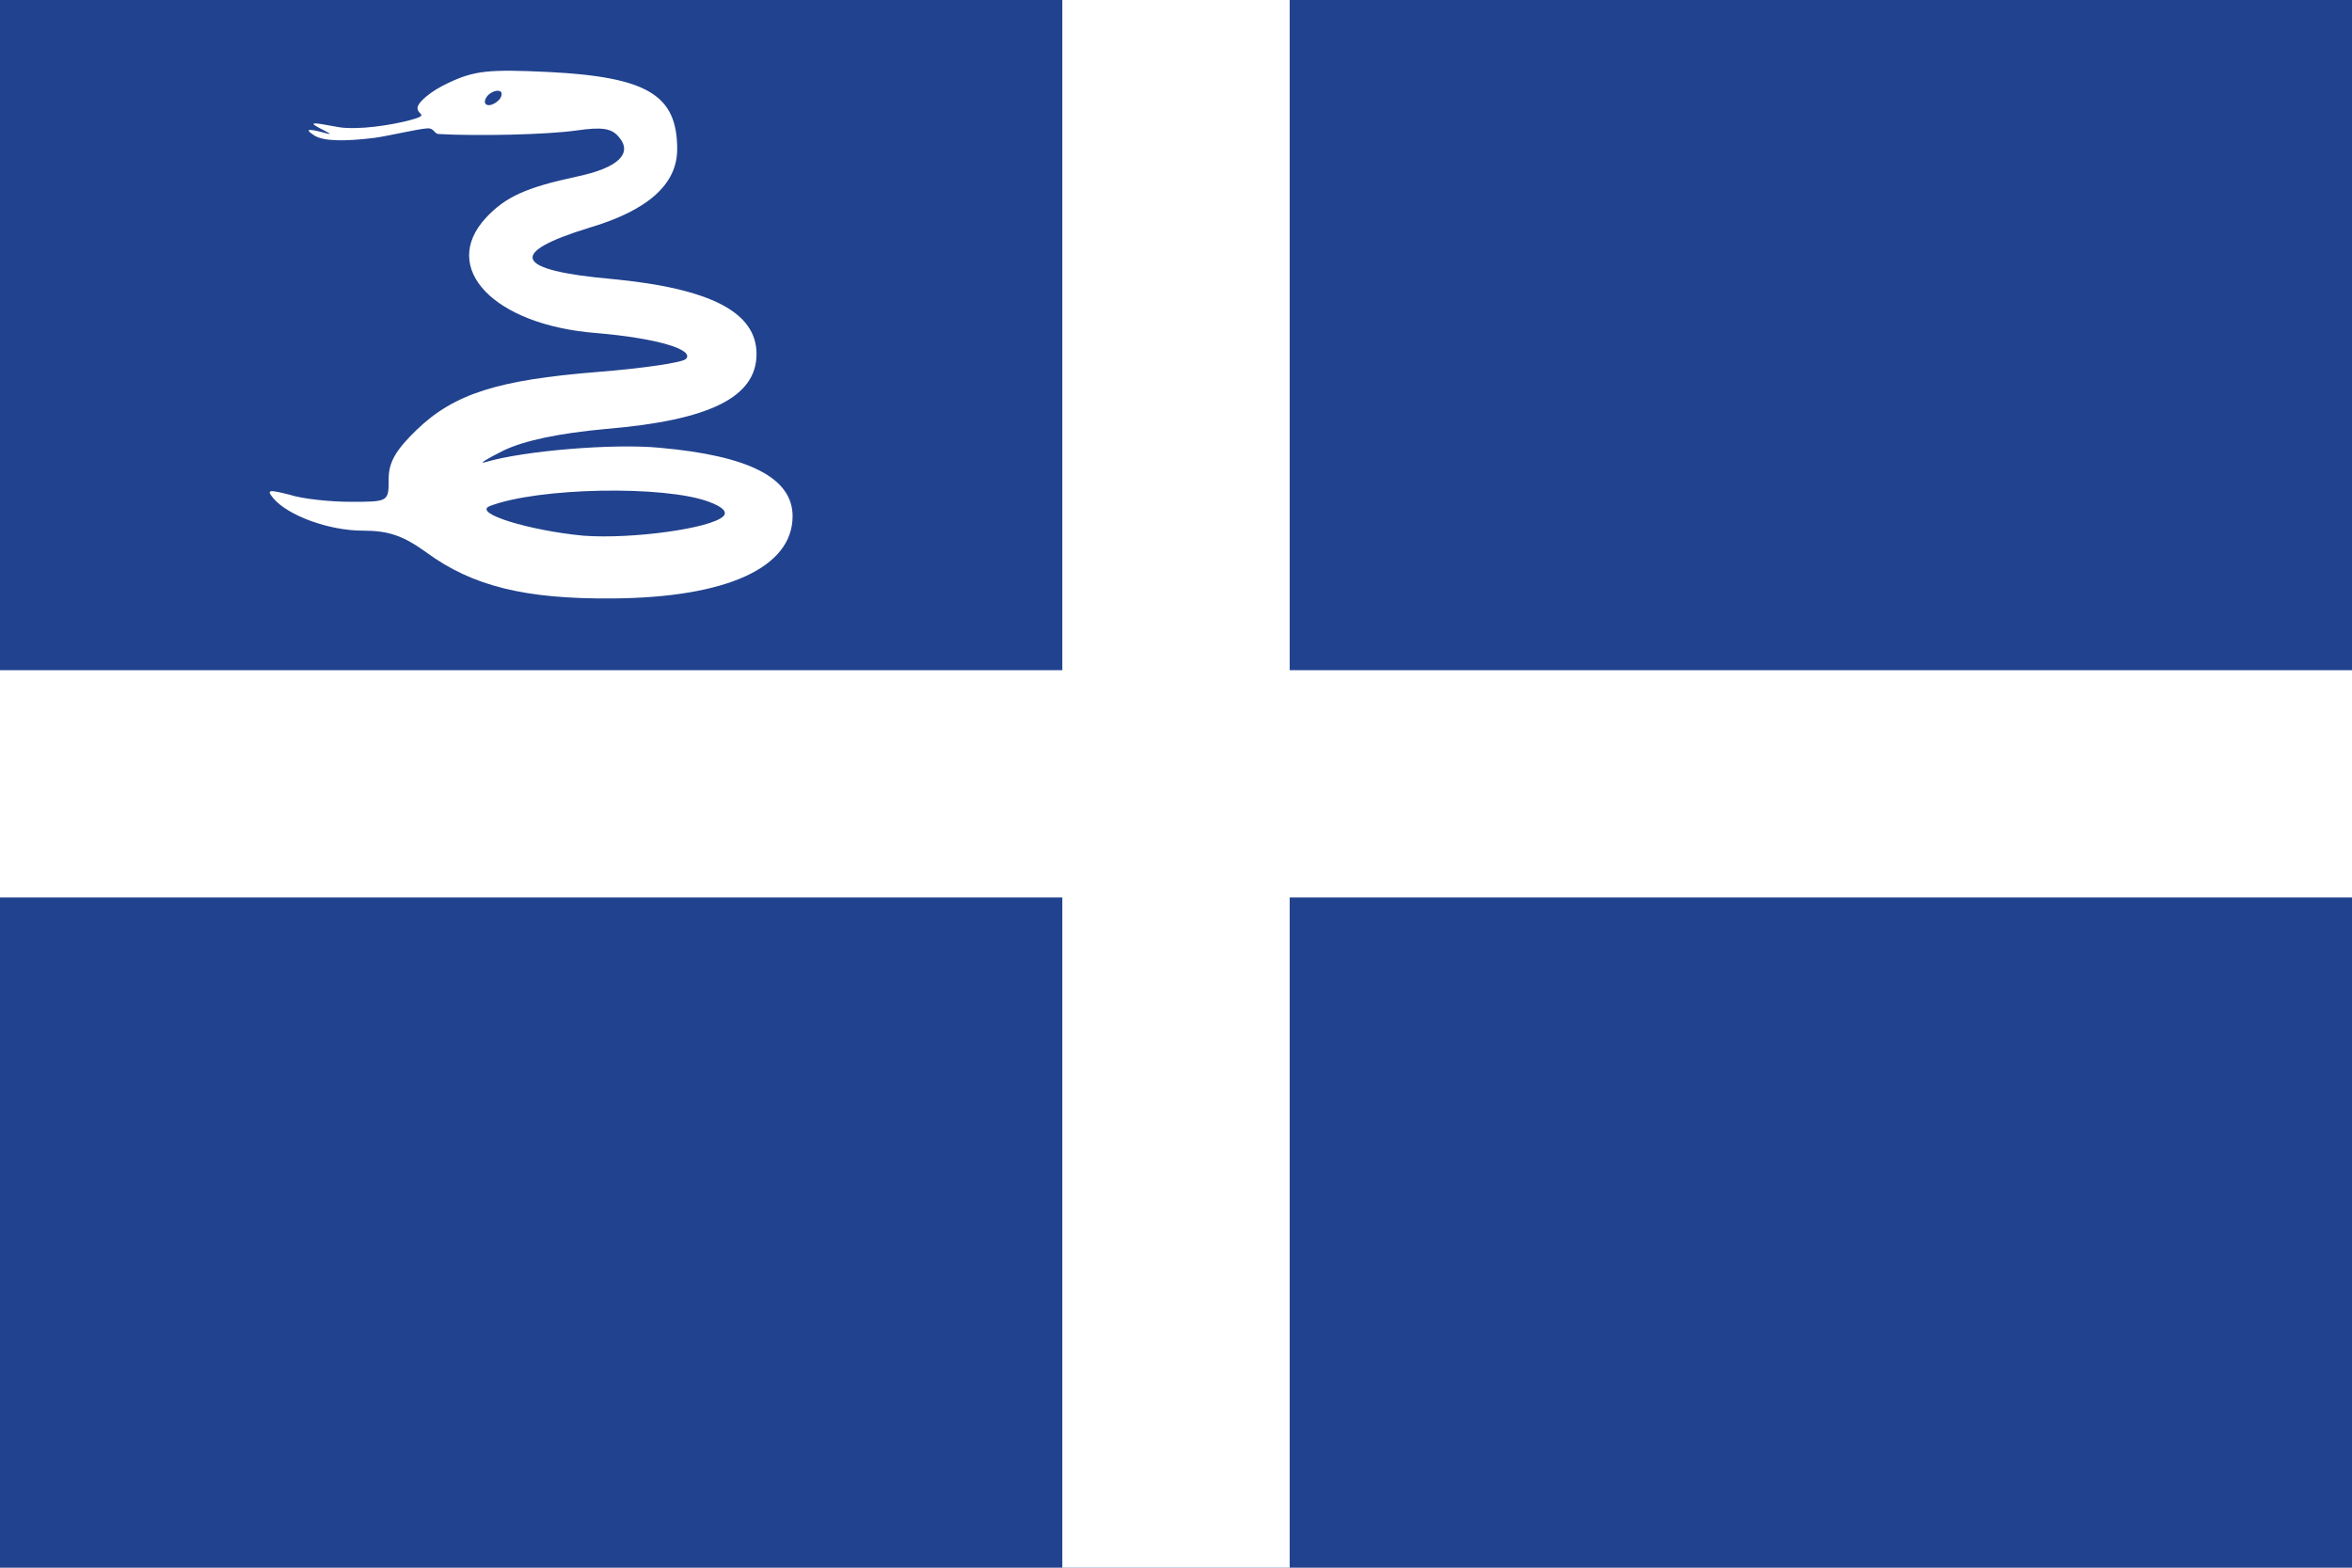 <?xml version="1.0" encoding="UTF-8" standalone="no"?>
<svg xmlns:svg="http://www.w3.org/2000/svg" xmlns="http://www.w3.org/2000/svg" xmlns:xlink="http://www.w3.org/1999/xlink" version="1.0" width="750" height="500" viewBox="0 0 75 50" id="svg2">
  <defs id="defs17"/>
  <rect width="75" height="50" x="0" y="0" fill="#21428e" fill-opacity="1" stroke="none" stroke-width="0.375" stroke-linecap="butt" stroke-linejoin="bevel" stroke-miterlimit="4" stroke-dasharray="none" stroke-opacity="1"/>
  <path d="M 62.3,11.9 C 59.9,13 58,14.6 58,15.4 C 58,16.3 59.41,16.31 57.64,16.88 C 55.86,17.45 51.34,18.34 48.08,18.15 C 47.00,18.15 44.42,17.45 43.67,17.54 C 42.92,17.64 47.06,19.33 45.46,18.93 C 43.26,18.33 42.00,18.11 43.70,19.21 C 45.00,20.01 47.87,20.04 51.97,19.54 C 53.62,19.34 57.76,18.35 59.28,18.22 C 60.34,18.13 60.26,18.95 60.91,19 C 66.31,19.3 75.9,19.1 80.1,18.5 C 83.6,18 84.9,18.2 85.9,19.4 C 87.9,21.7 85.8,23.7 80.1,24.9 C 73.1,26.4 70.2,27.7 67.5,30.6 C 61,37.6 68.6,45.5 82.8,46.6 C 91.1,47.3 96.5,48.9 95.2,50.2 C 94.7,50.7 89.2,51.5 82.9,52 C 69.2,53.1 63.1,55 57.9,60 C 55,62.8 54,64.5 54,66.8 C 54,70 54,70 48.7,70 C 45.9,70 42,69.6 40.2,69 C 37.4,68.3 37,68.3 38,69.5 C 40,71.9 45.7,74 50.4,74 C 54,74 56,74.7 59.2,77 C 65.6,81.7 72.9,83.5 85,83.4 C 100.9,83.3 110,79.1 110,72 C 110,66.7 104,63.6 91.5,62.5 C 85.2,61.9 72.8,62.9 67.4,64.5 C 66.4,64.8 67.5,64.1 69.9,62.9 C 72.8,61.5 77.6,60.5 84.1,59.9 C 98.5,58.7 105,55.5 105,49.5 C 105,43.7 98.6,40.4 84.9,39.1 C 71.4,37.9 70.4,35.5 81.8,32 C 89.9,29.6 94,26 94,21.1 C 94,13.6 89.9,11.1 76.2,10.4 C 67.9,10 65.9,10.2 62.3,11.9 z M 69.5,14 C 69.2,14.5 68.4,15 67.9,15 C 67.3,15 67.2,14.5 67.5,14 C 67.8,13.4 68.6,13 69.1,13 C 69.7,13 69.8,13.4 69.5,14 z M 98.4,70 C 100.3,70.7 101,71.4 100.4,72 C 98.7,73.7 87.7,75.2 81,74.7 C 73.6,74 65.6,71.6 68,70.6 C 74.7,68 92.3,67.7 98.4,70 z " transform="matrix(0.23,0,0,0.23,-2.59174e-2,-9.549116e-2)" fill="white" fill-opacity="1" stroke="none"/>
  <rect width="75" height="7.25" x="0" y="21.375" opacity="1" fill="white" fill-opacity="1" fill-rule="nonzero" stroke="none" stroke-width="0.25" stroke-linecap="square" stroke-miterlimit="4" stroke-dasharray="none" stroke-opacity="1"/>
  <rect width="7.25" height="50" x="33.875" y="0" opacity="1" fill="white" fill-opacity="1" fill-rule="nonzero" stroke="none" stroke-width="0.25" stroke-linecap="square" stroke-miterlimit="4" stroke-dasharray="none" stroke-opacity="1"/>
  <use transform="translate(41.125,0)" id="use17562" x="0" y="0" width="75" height="50" xlink:href="#path8"/>
  <use transform="translate(41.125,28.625)" id="use17564" x="0" y="0" width="75" height="50" xlink:href="#path8"/>
  <use transform="translate(0,28.625)" id="use17566" x="0" y="0" width="75" height="50" xlink:href="#path8"/>
</svg>

